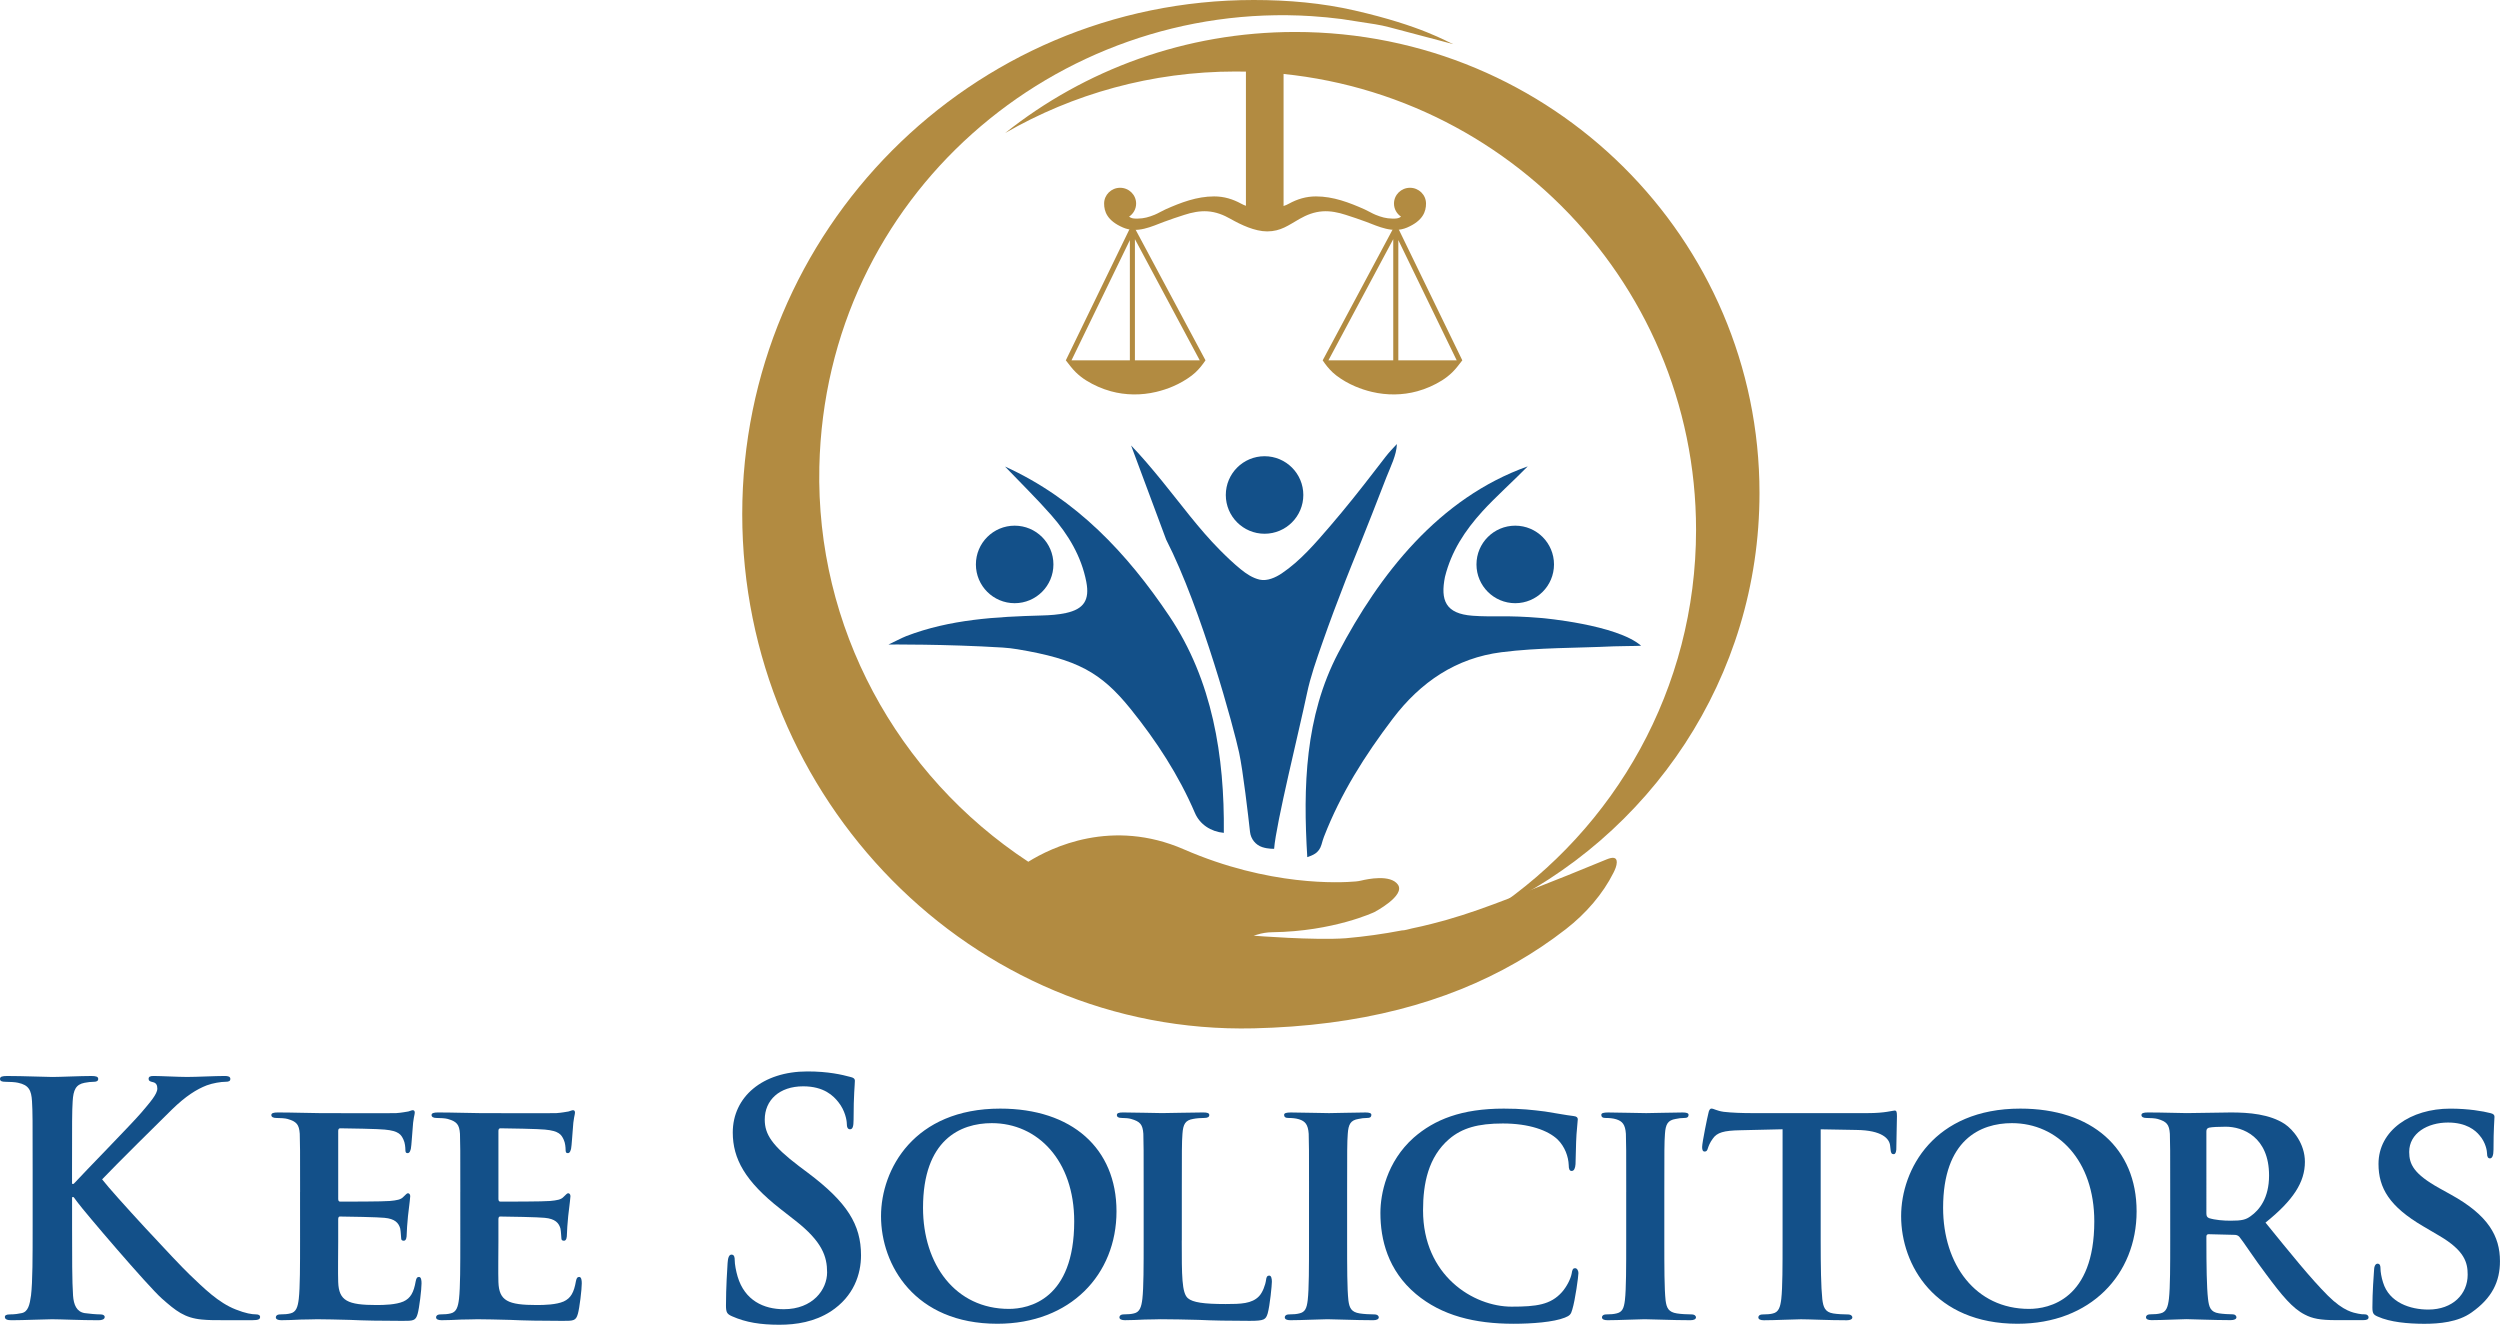 <?xml version="1.0" encoding="utf-8"?>
<!-- Generator: Adobe Illustrator 28.3.0, SVG Export Plug-In . SVG Version: 6.00 Build 0)  -->
<svg version="1.1" id="Layer_1" xmlns="http://www.w3.org/2000/svg" xmlns:xlink="http://www.w3.org/1999/xlink" x="0px" y="0px"
	 viewBox="0 0 1358.93 720.08" style="enable-background:new 0 0 1358.93 720.08;" xml:space="preserve">
<style type="text/css">
	.st0{fill:#B28B41;}
	.st1{fill:#135089;}
</style>
<g>
	<path class="st0" d="M766.43,102.07c-4.81,0-8.7,3.84-8.7,8.58c0,2.95,1.51,5.55,3.82,7.1c-0.46,0.39-1,0.69-1.59,0.83
		c-1.07,0.27-2.02,0.25-3.11,0.24c-3.43-0.04-6.03-0.81-9.17-2.08c-1.87-0.76-4.02-2.09-5.87-2.91c-8.4-3.74-17.08-7.07-26.48-7.07
		c-5.38,0-10.16,1.46-14.77,3.99c-0.04,0.02-0.08,0.04-0.12,0.06c-1.64,0.9-3.32,1.5-5.23,1.52c-2.45,0.02-4.94-0.5-7.37-0.85
		c0-0.02,0-0.04,0-0.06c-0.06,0.01-0.13,0.02-0.19,0.03c-0.06-0.01-0.13-0.02-0.19-0.03c0,0.02,0,0.04,0,0.06
		c-2.43,0.35-4.92,0.87-7.37,0.85c-1.9-0.02-3.58-0.61-5.23-1.52c-0.04-0.02-0.08-0.04-0.12-0.06c-4.61-2.53-9.39-3.99-14.77-3.99
		c-9.4,0-18.08,3.33-26.48,7.07c-1.85,0.82-3.99,2.15-5.87,2.91c-3.14,1.26-5.74,2.04-9.17,2.08c-1.09,0.01-2.04,0.03-3.11-0.24
		c-0.59-0.15-1.13-0.45-1.59-0.83c2.3-1.54,3.82-4.15,3.82-7.1c0-4.74-3.9-8.58-8.7-8.58s-8.7,3.84-8.7,8.58
		c0,4.25,1.6,9.3,10.28,13.03c7.74,3.33,15.52-0.57,22.29-3.11c3.74-1.4,7.21-2.54,11.05-3.78c4.04-1.31,8.32-2.21,12.59-1.92
		c4.6,0.32,8.63,1.9,12.53,4.12c5.68,3.23,13.21,6.78,19.86,6.79c7.42,0.01,11.69-3.4,17.64-6.79c3.9-2.22,7.93-3.8,12.53-4.12
		c4.28-0.29,8.55,0.61,12.59,1.92c3.83,1.24,7.31,2.38,11.05,3.78c6.77,2.54,14.54,6.44,22.29,3.11
		c8.68-3.73,10.28-8.78,10.28-13.03C775.14,105.91,771.24,102.07,766.43,102.07z"/>
	<rect x="677.25" y="37.74" class="st0" width="20.46" height="79.81"/>
	<path class="st0" d="M655.26,195.88l0.02-0.01l-38.37-71.71v-0.94h-2.76v0.97l-34.79,71.67l0.02,0.01h-0.02
		c1.75,2.2,3.37,4.49,5.39,6.46c1.72,1.67,3.61,3.17,5.64,4.44c4.17,2.6,8.71,4.61,13.45,5.91c8.02,2.2,16.54,2.27,24.62,0.35
		c3.14-0.74,6.22-1.75,9.18-3.02c3.61-1.55,7.04-3.51,10.17-5.88c0.69-0.52,1.34-1.08,1.97-1.66c2.1-1.95,3.89-4.21,5.48-6.59
		H655.26z M582.43,195.88l31.73-65.37v65.37C598.4,195.88,584.88,195.88,582.43,195.88z M616.91,195.88V130l35.24,65.87
		C649.38,195.88,634.53,195.88,616.91,195.88z"/>
	<path class="st0" d="M718.97,195.88c1.59,2.38,3.38,4.64,5.48,6.59c0.63,0.58,1.29,1.14,1.97,1.66c3.13,2.38,6.56,4.33,10.17,5.88
		c2.96,1.27,6.04,2.28,9.18,3.02c8.08,1.91,16.61,1.85,24.62-0.35c4.74-1.3,9.28-3.31,13.45-5.91c2.03-1.27,3.92-2.77,5.64-4.44
		c2.02-1.97,3.65-4.26,5.39-6.46h-0.02l0.02-0.01l-34.79-71.67v-0.97h-2.76v0.94L718.97,195.88h0.02H718.97z M760.09,195.88V130.5
		l31.73,65.37C789.36,195.88,775.84,195.88,760.09,195.88z M722.09,195.88L757.33,130v65.87
		C739.71,195.88,724.87,195.88,722.09,195.88z"/>
	<path class="st1" d="M892.07,351.01c-3.34,0.2-11.57,0.16-14.91,0.32c-20.36,0.97-40.89,0.63-61.04,3.2
		c-24.52,3.13-43.84,16.05-59.09,36.17c-15.22,20.06-28.25,40.69-37.35,64.12c-0.53,1.37-0.93,2.79-1.33,4.2
		c-1.4,4.91-4.98,5.87-7.75,6.91c-2.32-38.21-1.28-76.47,16.83-111.03c22.33-42.6,54.59-84.15,103-101.4
		c-6.96,7.14-18.01,17.13-24.69,24.51c-9.47,10.45-16.78,21.53-20.29,35.53c-2.56,12.78,0.29,20.06,14.96,21.16
		c11.2,0.84,17.84-0.44,37.64,1.25C838.04,335.95,878.83,339.46,892.07,351.01z"/>
	<g>
		<path class="st1" d="M39.16,643.52h0.88c5.97-6.5,31.61-32.66,36.7-38.63c4.92-5.79,8.78-10.18,8.78-13.17
			c0-1.93-0.7-3.16-2.46-3.51c-1.58-0.35-2.28-0.7-2.28-1.76c0-1.23,0.88-1.58,2.81-1.58c3.69,0,13.34,0.53,18.09,0.53
			c5.44,0,15.1-0.53,20.54-0.53c1.76,0,2.99,0.35,2.99,1.58c0,1.23-0.88,1.58-2.63,1.58c-2.46,0-6.85,0.7-10.18,1.93
			c-5.44,2.11-11.41,5.79-18.96,13.17c-5.44,5.27-31.96,31.61-37.93,37.93c6.32,8.25,40.74,45.3,47.59,51.8
			c7.73,7.38,15.63,15.28,25.11,18.96c5.27,2.11,8.78,2.63,10.89,2.63c1.23,0,2.28,0.35,2.28,1.41c0,1.23-0.88,1.76-4.21,1.76
			h-15.28c-5.27,0-8.43,0-12.12-0.35c-9.48-0.88-14.22-4.74-21.77-11.41c-7.73-6.85-42.32-47.41-46.01-52.5l-1.93-2.63h-0.88v15.98
			c0,16.16,0,30.03,0.53,37.58c0.35,4.92,1.93,8.78,6.32,9.48c2.46,0.35,6.32,0.7,8.6,0.7c1.4,0,2.28,0.53,2.28,1.41
			c0,1.23-1.41,1.76-3.34,1.76c-9.83,0-20.9-0.53-25.29-0.53c-4.04,0-15.1,0.53-22.12,0.53c-2.28,0-3.51-0.53-3.51-1.76
			c0-0.88,0.7-1.41,2.81-1.41c2.63,0,4.74-0.35,6.32-0.7c3.51-0.7,4.39-4.57,5.09-9.66c0.88-7.37,0.88-21.25,0.88-37.4v-30.9
			c0-26.69,0-31.61-0.35-37.23c-0.35-5.97-1.76-8.78-7.55-10.01c-1.41-0.35-4.39-0.53-6.85-0.53c-1.93,0-2.99-0.35-2.99-1.58
			c0-1.23,1.23-1.58,3.86-1.58c9.31,0,20.37,0.53,24.58,0.53c4.21,0,15.28-0.53,21.25-0.53c2.46,0,3.69,0.35,3.69,1.58
			c0,1.23-1.05,1.58-2.46,1.58c-1.76,0-2.81,0.18-4.92,0.53c-4.74,0.88-6.15,3.86-6.5,10.01c-0.35,5.62-0.35,10.54-0.35,37.23
			V643.52z"/>
		<path class="st1" d="M163.12,647.91c0-22.65,0-26.86-0.18-31.61c-0.35-5.09-1.76-6.67-6.67-8.08c-1.23-0.35-3.86-0.53-6.15-0.53
			c-1.58,0-2.63-0.53-2.63-1.58s1.23-1.41,3.51-1.41c8.08,0,17.91,0.35,22.3,0.35c4.92,0,39.16,0.17,42.14,0
			c2.81-0.18,5.27-0.7,6.5-0.88c0.88-0.18,1.76-0.7,2.46-0.7c0.88,0,1.05,0.7,1.05,1.4c0,1.05-0.88,2.81-1.23,9.66
			c-0.18,1.58-0.53,8.08-0.88,9.83c-0.18,0.7-0.53,2.46-1.76,2.46c-1.05,0-1.23-0.7-1.23-1.93c0-1.05-0.18-3.69-1.05-5.44
			c-1.23-2.63-2.46-4.74-10.18-5.44c-2.63-0.35-21.07-0.7-24.23-0.7c-0.7,0-1.05,0.53-1.05,1.41v36.87c0,0.88,0.18,1.58,1.05,1.58
			c3.51,0,23.53,0,27.04-0.35c3.69-0.35,5.97-0.7,7.37-2.28c1.23-1.05,1.76-1.93,2.46-1.93s1.23,0.7,1.23,1.58
			c0,0.88-0.35,3.34-1.23,10.89c-0.35,2.99-0.7,8.96-0.7,10.01c0,1.23-0.18,3.34-1.58,3.34c-1.05,0-1.41-0.53-1.41-1.23
			c-0.18-1.58-0.18-3.51-0.53-5.44c-0.88-2.99-2.81-5.27-8.6-5.79c-2.81-0.35-20.37-0.7-24.23-0.7c-0.7,0-0.88,0.7-0.88,1.58v11.94
			c0,5.09-0.18,17.73,0,22.12c0.35,10.18,5.09,12.47,20.9,12.47c4.04,0,10.54-0.17,14.57-1.93c3.86-1.76,5.62-4.92,6.67-11.06
			c0.35-1.58,0.7-2.28,1.76-2.28c1.23,0,1.4,1.93,1.4,3.51c0,3.34-1.23,13.52-2.11,16.51c-1.05,3.86-2.46,3.86-8.25,3.86
			c-11.59,0-20.9-0.17-28.45-0.53c-7.55-0.18-13.34-0.35-17.91-0.35c-1.76,0-5.09,0.17-8.78,0.17c-3.69,0.18-7.55,0.35-10.71,0.35
			c-1.93,0-2.99-0.53-2.99-1.58c0-0.7,0.53-1.58,2.46-1.58c2.28,0,4.04-0.17,5.44-0.53c3.16-0.7,4.04-3.51,4.57-7.9
			c0.7-6.32,0.7-18.09,0.7-31.78V647.91z"/>
		<path class="st1" d="M250.21,647.91c0-22.65,0-26.86-0.18-31.61c-0.35-5.09-1.76-6.67-6.67-8.08c-1.23-0.35-3.86-0.53-6.15-0.53
			c-1.58,0-2.63-0.53-2.63-1.58s1.23-1.41,3.51-1.41c8.08,0,17.91,0.35,22.3,0.35c4.92,0,39.16,0.17,42.14,0
			c2.81-0.18,5.27-0.7,6.5-0.88c0.88-0.18,1.76-0.7,2.46-0.7c0.88,0,1.05,0.7,1.05,1.4c0,1.05-0.88,2.81-1.23,9.66
			c-0.18,1.58-0.53,8.08-0.88,9.83c-0.18,0.7-0.53,2.46-1.76,2.46c-1.05,0-1.23-0.7-1.23-1.93c0-1.05-0.18-3.69-1.05-5.44
			c-1.23-2.63-2.46-4.74-10.18-5.44c-2.63-0.35-21.07-0.7-24.23-0.7c-0.7,0-1.05,0.53-1.05,1.41v36.87c0,0.88,0.18,1.58,1.05,1.58
			c3.51,0,23.53,0,27.04-0.35c3.69-0.35,5.97-0.7,7.37-2.28c1.23-1.05,1.76-1.93,2.46-1.93s1.23,0.7,1.23,1.58
			c0,0.88-0.35,3.34-1.23,10.89c-0.35,2.99-0.7,8.96-0.7,10.01c0,1.23-0.18,3.34-1.58,3.34c-1.05,0-1.41-0.53-1.41-1.23
			c-0.17-1.58-0.17-3.51-0.53-5.44c-0.88-2.99-2.81-5.27-8.6-5.79c-2.81-0.35-20.37-0.7-24.23-0.7c-0.7,0-0.88,0.7-0.88,1.58v11.94
			c0,5.09-0.18,17.73,0,22.12c0.35,10.18,5.09,12.47,20.9,12.47c4.04,0,10.54-0.17,14.57-1.93c3.86-1.76,5.62-4.92,6.67-11.06
			c0.35-1.58,0.7-2.28,1.76-2.28c1.23,0,1.41,1.93,1.41,3.51c0,3.34-1.23,13.52-2.11,16.51c-1.05,3.86-2.46,3.86-8.25,3.86
			c-11.59,0-20.9-0.17-28.45-0.53c-7.55-0.18-13.34-0.35-17.91-0.35c-1.76,0-5.09,0.17-8.78,0.17c-3.69,0.18-7.55,0.35-10.71,0.35
			c-1.93,0-2.99-0.53-2.99-1.58c0-0.7,0.53-1.58,2.46-1.58c2.28,0,4.04-0.17,5.44-0.53c3.16-0.7,4.04-3.51,4.57-7.9
			c0.7-6.32,0.7-18.09,0.7-31.78V647.91z"/>
	</g>
	<g>
		<path class="st1" d="M397.96,715.51c-2.81-1.23-3.34-2.11-3.34-5.97c0-9.66,0.7-20.19,0.88-23c0.17-2.63,0.7-4.57,2.11-4.57
			c1.58,0,1.76,1.58,1.76,2.99c0,2.28,0.7,5.97,1.58,8.96c3.86,12.99,14.22,17.73,25.11,17.73c15.8,0,23.53-10.71,23.53-20.02
			c0-8.6-2.63-16.68-17.21-28.1l-8.08-6.32c-19.32-15.1-25.99-27.39-25.99-41.62c0-19.32,16.15-33.19,40.56-33.19
			c11.41,0,18.79,1.76,23.35,2.99c1.58,0.35,2.46,0.88,2.46,2.11c0,2.28-0.7,7.38-0.7,21.07c0,3.86-0.53,5.27-1.93,5.27
			c-1.23,0-1.76-1.05-1.76-3.16c0-1.58-0.88-7.02-4.57-11.59c-2.63-3.34-7.73-8.6-19.14-8.6c-12.99,0-20.89,7.55-20.89,18.09
			c0,8.08,4.04,14.22,18.61,25.29l4.92,3.69c21.25,15.98,28.8,28.1,28.8,44.78c0,10.18-3.86,22.3-16.51,30.55
			c-8.78,5.62-18.61,7.2-27.92,7.2C413.41,720.08,405.51,718.85,397.96,715.51z"/>
		<path class="st1" d="M478.9,661.08c0-25.46,17.91-58.47,64.79-58.47c38.98,0,63.21,21.6,63.21,55.84
			c0,34.24-24.93,61.11-64.79,61.11C497.16,719.55,478.9,687.59,478.9,661.08z M583.91,663.89c0-33.01-19.84-53.38-44.78-53.38
			c-17.21,0-37.4,9.13-37.4,46.01c0,30.73,17.56,54.96,46.71,54.96C559.32,711.47,583.91,706.38,583.91,663.89z"/>
		<path class="st1" d="M642.37,674.25c0,19.14,0,28.62,3.34,31.43c2.63,2.28,8.6,3.16,20.54,3.16c8.25,0,14.22-0.18,18.09-4.21
			c1.93-1.93,3.51-6.15,3.86-8.96c0.17-1.41,0.53-2.28,1.76-2.28c1.05,0,1.4,1.58,1.4,3.34c0,1.76-1.05,12.82-2.28,17.21
			c-1.05,3.34-1.76,4.04-9.83,4.04c-11.06,0-20.02-0.17-27.74-0.53c-7.73-0.18-14.22-0.35-20.54-0.35c-1.76,0-5.09,0.17-8.78,0.17
			c-3.69,0.18-7.55,0.35-10.71,0.35c-1.93,0-2.99-0.53-2.99-1.58c0-0.7,0.53-1.58,2.46-1.58c2.28,0,4.04-0.17,5.44-0.53
			c3.16-0.7,4.04-3.51,4.57-7.9c0.7-6.32,0.7-18.09,0.7-31.78v-26.34c0-22.65,0-26.86-0.17-31.61c-0.35-5.09-1.76-6.67-6.67-8.08
			c-1.23-0.35-3.16-0.53-5.09-0.53c-1.76,0-2.63-0.53-2.63-1.58s1.05-1.41,3.34-1.41c7.2,0,17.03,0.35,21.25,0.35
			c3.69,0,16.33-0.35,22.3-0.35c2.28,0,3.34,0.35,3.34,1.41s-0.88,1.58-2.81,1.58c-1.76,0-4.21,0.17-5.97,0.53
			c-4.21,0.7-5.44,2.81-5.8,8.08c-0.35,4.74-0.35,8.96-0.35,31.61V674.25z"/>
		<path class="st1" d="M711.55,647.91c0-22.65,0-26.86-0.18-31.61c-0.35-5.09-1.93-6.85-5.27-7.9c-1.76-0.53-3.69-0.7-5.62-0.7
			c-1.58,0-2.46-0.35-2.46-1.76c0-0.88,1.23-1.23,3.69-1.23c5.8,0,16.33,0.35,20.72,0.35c3.86,0,13.87-0.35,19.84-0.35
			c1.93,0,3.16,0.35,3.16,1.23c0,1.41-0.88,1.76-2.46,1.76c-1.58,0-2.81,0.17-4.57,0.53c-4.21,0.7-5.44,2.81-5.79,8.08
			c-0.35,4.74-0.35,8.96-0.35,31.61v26.34c0,14.4,0,26.34,0.7,32.66c0.53,4.04,1.58,6.32,6.15,7.02c2.11,0.35,5.62,0.53,7.9,0.53
			c1.76,0,2.46,0.88,2.46,1.58c0,1.05-1.23,1.58-2.99,1.58c-10.18,0-20.72-0.53-24.93-0.53c-3.51,0-14.05,0.53-20.19,0.53
			c-1.93,0-2.99-0.53-2.99-1.58c0-0.7,0.53-1.58,2.46-1.58c2.28,0,4.04-0.17,5.44-0.53c3.16-0.7,4.04-2.81,4.57-7.2
			c0.7-6.15,0.7-18.09,0.7-32.48V647.91z"/>
		<path class="st1" d="M769.67,703.39c-15.28-12.82-19.32-29.68-19.32-44.07c0-10.18,3.34-27.74,18.09-40.91
			c11.24-9.83,25.99-15.8,48.99-15.8c9.66,0,15.45,0.7,22.48,1.58c5.8,0.88,10.89,1.93,15.45,2.46c1.76,0.18,2.28,0.88,2.28,1.76
			c0,1.23-0.35,2.99-0.7,8.25c-0.35,4.92-0.35,13.17-0.53,16.15c-0.17,2.11-0.7,3.69-2.11,3.69c-1.23,0-1.58-1.23-1.58-3.16
			c-0.18-4.74-2.11-10.01-5.97-13.87c-5.27-5.09-15.63-8.78-29.85-8.78c-13.52,0-22.12,2.46-29.15,8.43
			c-11.41,9.83-14.22,24.23-14.22,38.81c0,35.47,27.39,52.33,48.11,52.33c13.7,0,21.25-1.05,27.39-7.9
			c2.63-2.99,4.74-7.2,5.27-10.01c0.35-2.28,0.7-2.99,1.93-2.99c1.05,0,1.76,1.41,1.76,2.63c0,1.76-1.76,14.75-3.34,19.84
			c-0.7,2.63-1.41,3.34-4.04,4.39c-6.15,2.46-17.91,3.34-27.92,3.34C801.63,719.55,783.72,715.16,769.67,703.39z"/>
		<path class="st1" d="M883.97,647.91c0-22.65,0-26.86-0.18-31.61c-0.35-5.09-1.93-6.85-5.27-7.9c-1.76-0.53-3.69-0.7-5.62-0.7
			c-1.58,0-2.46-0.35-2.46-1.76c0-0.88,1.23-1.23,3.69-1.23c5.8,0,16.33,0.35,20.72,0.35c3.86,0,13.87-0.35,19.84-0.35
			c1.93,0,3.16,0.35,3.16,1.23c0,1.41-0.88,1.76-2.46,1.76c-1.58,0-2.81,0.17-4.57,0.53c-4.21,0.7-5.44,2.81-5.79,8.08
			c-0.35,4.74-0.35,8.96-0.35,31.61v26.34c0,14.4,0,26.34,0.7,32.66c0.53,4.04,1.58,6.32,6.15,7.02c2.11,0.35,5.62,0.53,7.9,0.53
			c1.76,0,2.46,0.88,2.46,1.58c0,1.05-1.23,1.58-2.99,1.58c-10.18,0-20.72-0.53-24.93-0.53c-3.51,0-14.05,0.53-20.19,0.53
			c-1.93,0-2.99-0.53-2.99-1.58c0-0.7,0.53-1.58,2.46-1.58c2.28,0,4.04-0.17,5.44-0.53c3.16-0.7,4.04-2.81,4.57-7.2
			c0.7-6.15,0.7-18.09,0.7-32.48V647.91z"/>
		<path class="st1" d="M968.96,613.84l-23,0.53c-8.96,0.17-12.64,1.23-14.93,4.57c-1.58,2.11-2.28,4.04-2.63,5.09
			c-0.35,1.23-0.7,1.93-1.76,1.93c-1.05,0-1.41-0.88-1.41-2.46c0-2.46,2.99-16.86,3.34-18.09c0.35-1.93,0.88-2.81,1.76-2.81
			c1.23,0,2.81,1.23,6.67,1.76c4.57,0.53,10.36,0.7,15.45,0.7h62.69c4.92,0,8.25-0.35,10.54-0.7c2.46-0.35,3.69-0.7,4.22-0.7
			c1.05,0,1.23,0.88,1.23,3.16c0,3.16-0.35,14.22-0.35,18.09c-0.17,1.58-0.53,2.46-1.41,2.46c-1.23,0-1.58-0.7-1.76-2.98l-0.18-1.58
			c-0.35-3.86-4.39-8.43-18.26-8.6l-19.49-0.35v60.41c0,13.7,0.18,25.46,0.88,31.96c0.53,4.21,1.4,7.02,5.97,7.73
			c2.11,0.35,5.62,0.53,7.9,0.53c1.76,0,2.46,0.88,2.46,1.58c0,1.05-1.23,1.58-2.99,1.58c-10.18,0-20.54-0.53-24.93-0.53
			c-3.51,0-14.05,0.53-20.19,0.53c-1.93,0-2.99-0.53-2.99-1.58c0-0.7,0.53-1.58,2.46-1.58c2.28,0,4.22-0.17,5.44-0.53
			c3.16-0.7,4.04-3.51,4.57-7.9c0.7-6.32,0.7-18.09,0.7-31.78V613.84z"/>
		<path class="st1" d="M1033.4,661.08c0-25.46,17.91-58.47,64.79-58.47c38.98,0,63.21,21.6,63.21,55.84
			c0,34.24-24.93,61.11-64.79,61.11C1051.66,719.55,1033.4,687.59,1033.4,661.08z M1138.4,663.89c0-33.01-19.84-53.38-44.78-53.38
			c-17.21,0-37.4,9.13-37.4,46.01c0,30.73,17.56,54.96,46.71,54.96C1113.82,711.47,1138.4,706.38,1138.4,663.89z"/>
		<path class="st1" d="M1179.66,647.91c0-22.65,0-26.86-0.18-31.61c-0.35-5.09-1.76-6.67-6.67-8.08c-1.23-0.35-3.86-0.53-6.15-0.53
			c-1.58,0-2.63-0.53-2.63-1.58s1.23-1.41,3.51-1.41c8.08,0,17.91,0.35,21.07,0.35c5.27,0,19.32-0.35,24.06-0.35
			c9.83,0,21.07,0.88,29.32,6.32c4.39,2.99,10.89,10.54,10.89,20.54c0,11.06-6.32,20.89-21.42,33.01
			c13.7,16.86,24.58,30.38,33.89,39.68c8.6,8.6,14.05,9.31,16.51,9.83c1.58,0.35,2.46,0.35,3.69,0.35c1.23,0,1.93,0.88,1.93,1.58
			c0,1.23-1.05,1.58-2.99,1.58h-14.75c-8.6,0-12.82-0.88-16.86-2.99c-6.67-3.34-12.47-10.36-21.07-21.95
			c-6.15-8.08-12.64-18.09-14.57-20.37c-0.88-0.88-1.76-1.05-2.81-1.05l-13.87-0.35c-0.7,0-1.23,0.35-1.23,1.23v2.11
			c0,13.87,0.17,25.46,0.88,31.78c0.53,4.39,1.23,7.2,5.97,7.9c2.28,0.35,5.62,0.53,7.55,0.53c1.23,0,1.93,0.88,1.93,1.58
			c0,1.05-1.23,1.58-3.16,1.58c-8.96,0-21.77-0.53-24.06-0.53c-2.99,0-12.82,0.53-18.96,0.53c-1.93,0-2.99-0.53-2.99-1.58
			c0-0.7,0.53-1.58,2.46-1.58c2.28,0,4.04-0.17,5.44-0.53c3.16-0.7,4.04-3.51,4.57-7.9c0.7-6.32,0.7-18.09,0.7-31.78V647.91z
			 M1199.33,659.5c0,1.58,0.35,2.11,1.41,2.63c3.34,1.05,7.9,1.41,11.76,1.41c6.15,0,8.25-0.53,10.89-2.46
			c4.74-3.34,10.01-9.83,10.01-22.12c0-21.07-14.4-26.51-23.53-26.51c-3.86,0-7.55,0.17-9.13,0.53c-1.05,0.35-1.41,0.88-1.41,2.11
			V659.5z"/>
		<path class="st1" d="M1292.56,715.69c-2.46-1.05-2.99-1.76-2.99-5.09c0-8.08,0.7-17.38,0.88-19.84c0-2.28,0.7-3.86,1.93-3.86
			c1.4,0,1.58,1.41,1.58,2.46c0,1.93,0.53,5.09,1.4,7.73c3.34,11.06,14.93,14.75,24.58,14.75c13.35,0,21.42-8.43,21.42-18.96
			c0-6.5-1.58-12.99-15.28-21.07l-8.96-5.27c-18.26-10.71-24.23-20.72-24.23-33.89c0-18.26,17.56-30.03,38.98-30.03
			c10.01,0,17.91,1.41,21.95,2.46c1.4,0.35,2.11,0.88,2.11,1.93c0,1.93-0.53,6.15-0.53,17.91c0,3.16-0.7,4.74-1.93,4.74
			c-1.05,0-1.58-0.88-1.58-2.63c0-1.41-0.7-5.97-4.04-9.83c-2.28-2.81-7.2-7.02-17.21-7.02c-11.06,0-21.07,5.79-21.07,15.98
			c0,6.67,2.46,11.94,16.33,19.67l6.32,3.51c20.37,11.24,26.69,22.65,26.69,36.17c0,11.06-4.21,20.02-15.45,27.92
			c-7.38,5.27-17.56,6.15-25.81,6.15C1308.71,719.55,1299.23,718.67,1292.56,715.69z"/>
	</g>
	<path class="st0" d="M873.3,467.15c-14.62,6.04-27.85,11.38-42.59,17.14c-3.44,1.34-6.88,2.69-10.33,4.02
		c-11.17,4.3-22.45,8.41-33.95,11.68c-0.91,0.26-1.82,0.51-2.73,0.75c-3.55,0.95-7.11,1.9-10.7,2.72c-1.83,0.42-3.66,0.82-5.49,1.2
		c-1.73,0.36-3.77,1.1-5.53,1.1c-10.05,1.93-20.2,3.34-30.4,4.24c-17.06,1.26-50.13-1.38-50.13-1.38l1.91-0.59
		c2.64-0.82,5.4-1.26,8.16-1.29c33.39-0.42,55.56-10.95,55.56-10.95s17.1-8.94,12.75-14.97c-4.03-5.59-16.31-3.03-19.98-2.15
		c-0.93,0.22-1.86,0.37-2.81,0.46c-8.51,0.76-47.15,2.75-93.53-17.45c-39.05-17.01-71.87-1.16-84.56,6.75
		c-71.66-47.11-115.54-127.79-113.58-214.67C448.69,106.28,574.51,0,712.9,8.77c5.55,0.35,11.01,0.9,16.42,1.59
		c1.65,0.21,12.07,1.83,18.19,2.82c2.6,0.42,5.17,0.97,7.72,1.64l34.75,9.19c-3.61-1.34-16.95-9.9-53.65-18.32
		C718.72,1.65,700.37,0,681.47,0C527.93,0,403.46,125.13,403.46,279.49s124.51,283.03,278.01,279.49c13.87-0.32,27.74-1.3,41.5-3.1
		c12.61-1.65,25.14-4,37.47-7.16c11.45-2.94,22.72-6.58,33.69-11c10.37-4.18,20.47-9.06,30.16-14.63
		c9.37-5.39,18.36-11.42,26.89-18.05c10.96-8.52,20.11-19.14,25.85-30.62c0.84-1.67,1.8-3.82,1.81-5.72
		C878.85,465.83,876.62,465.79,873.3,467.15z"/>
	<path class="st1" d="M545.01,351.99c2.7,0.17,5.41,0.49,8.08,0.93c32.32,5.42,45.28,12.38,61.45,32.41
		c14.03,17.38,26.18,36.02,35,56.59c2.64,6.16,8.58,10.13,15.7,10.8c0.42-41.65-6.14-82.88-29.68-117.9
		c-22.83-33.95-50.39-63.53-89.27-81.23c8.87,9.27,17.41,17.59,25.24,26.53c9.16,10.45,16.26,22.23,18.95,36.13
		c1.91,9.9-1.31,14.85-11.1,16.97c-4.22,0.92-8.62,1.21-12.95,1.33c-25.06,0.69-50,2.09-73.77,11.2c-2.31,0.88-7.44,3.57-9.69,4.59
		C482.96,350.34,513.85,350.07,545.01,351.99z"/>
	<path class="st1" d="M614.83,242.15c5.13,5.25,11.29,12.53,16.72,19.19c10.27,12.6,20.1,26.11,31.56,37.65
		c3.63,3.65,7.36,7.23,11.36,10.48c2.99,2.43,6.43,4.74,10.28,5.61c4.07,0.92,8.66-1.18,11.95-3.39
		c10.16-6.84,18.27-16.38,26.2-25.58c8.51-9.89,16.63-20.11,24.58-30.46c1.92-2.5,3.84-5,5.78-7.48c1.81-2.31,3.96-4.62,6.05-6.8
		c-0.13,5.87-3.47,12.39-5.69,18.04c-2.63,6.68-5.22,13.38-7.82,20.07c-3.68,9.47-7.52,18.83-11.3,28.24
		c-1,2.48-1.98,4.97-2.96,7.46c-4.43,11.36-8.73,22.78-12.75,34.3c-3.16,9.05-6.43,18.22-8.39,27.62
		c-4.13,19.72-16.79,70.68-17.82,84.27c0,0-3.12,0.17-6.38-0.87c-3.68-1.18-6.29-4.45-6.72-8.29c-0.96-8.68-3.75-32.89-5.92-43.07
		c-2.67-12.53-20.24-77.85-39.67-115.84L614.83,242.15z"/>
	<path class="st0" d="M704.03,17.38c-59.65,0-114.46,20.56-157.66,54.93c36.85-21.26,79.64-33.44,125.3-33.44
		c138.21,0,250.26,111.56,250.26,249.17c0,86.27-44.04,162.29-110.95,207.02C896.9,455.08,956.41,368.45,956.41,268
		C956.41,129.58,843.42,17.38,704.03,17.38z"/>
	<circle class="st1" cx="551.54" cy="306.81" r="21.07"/>
	<circle class="st1" cx="687.38" cy="269.06" r="21.07"/>
	<circle class="st1" cx="823.64" cy="306.81" r="21.07"/>
</g>
</svg>
